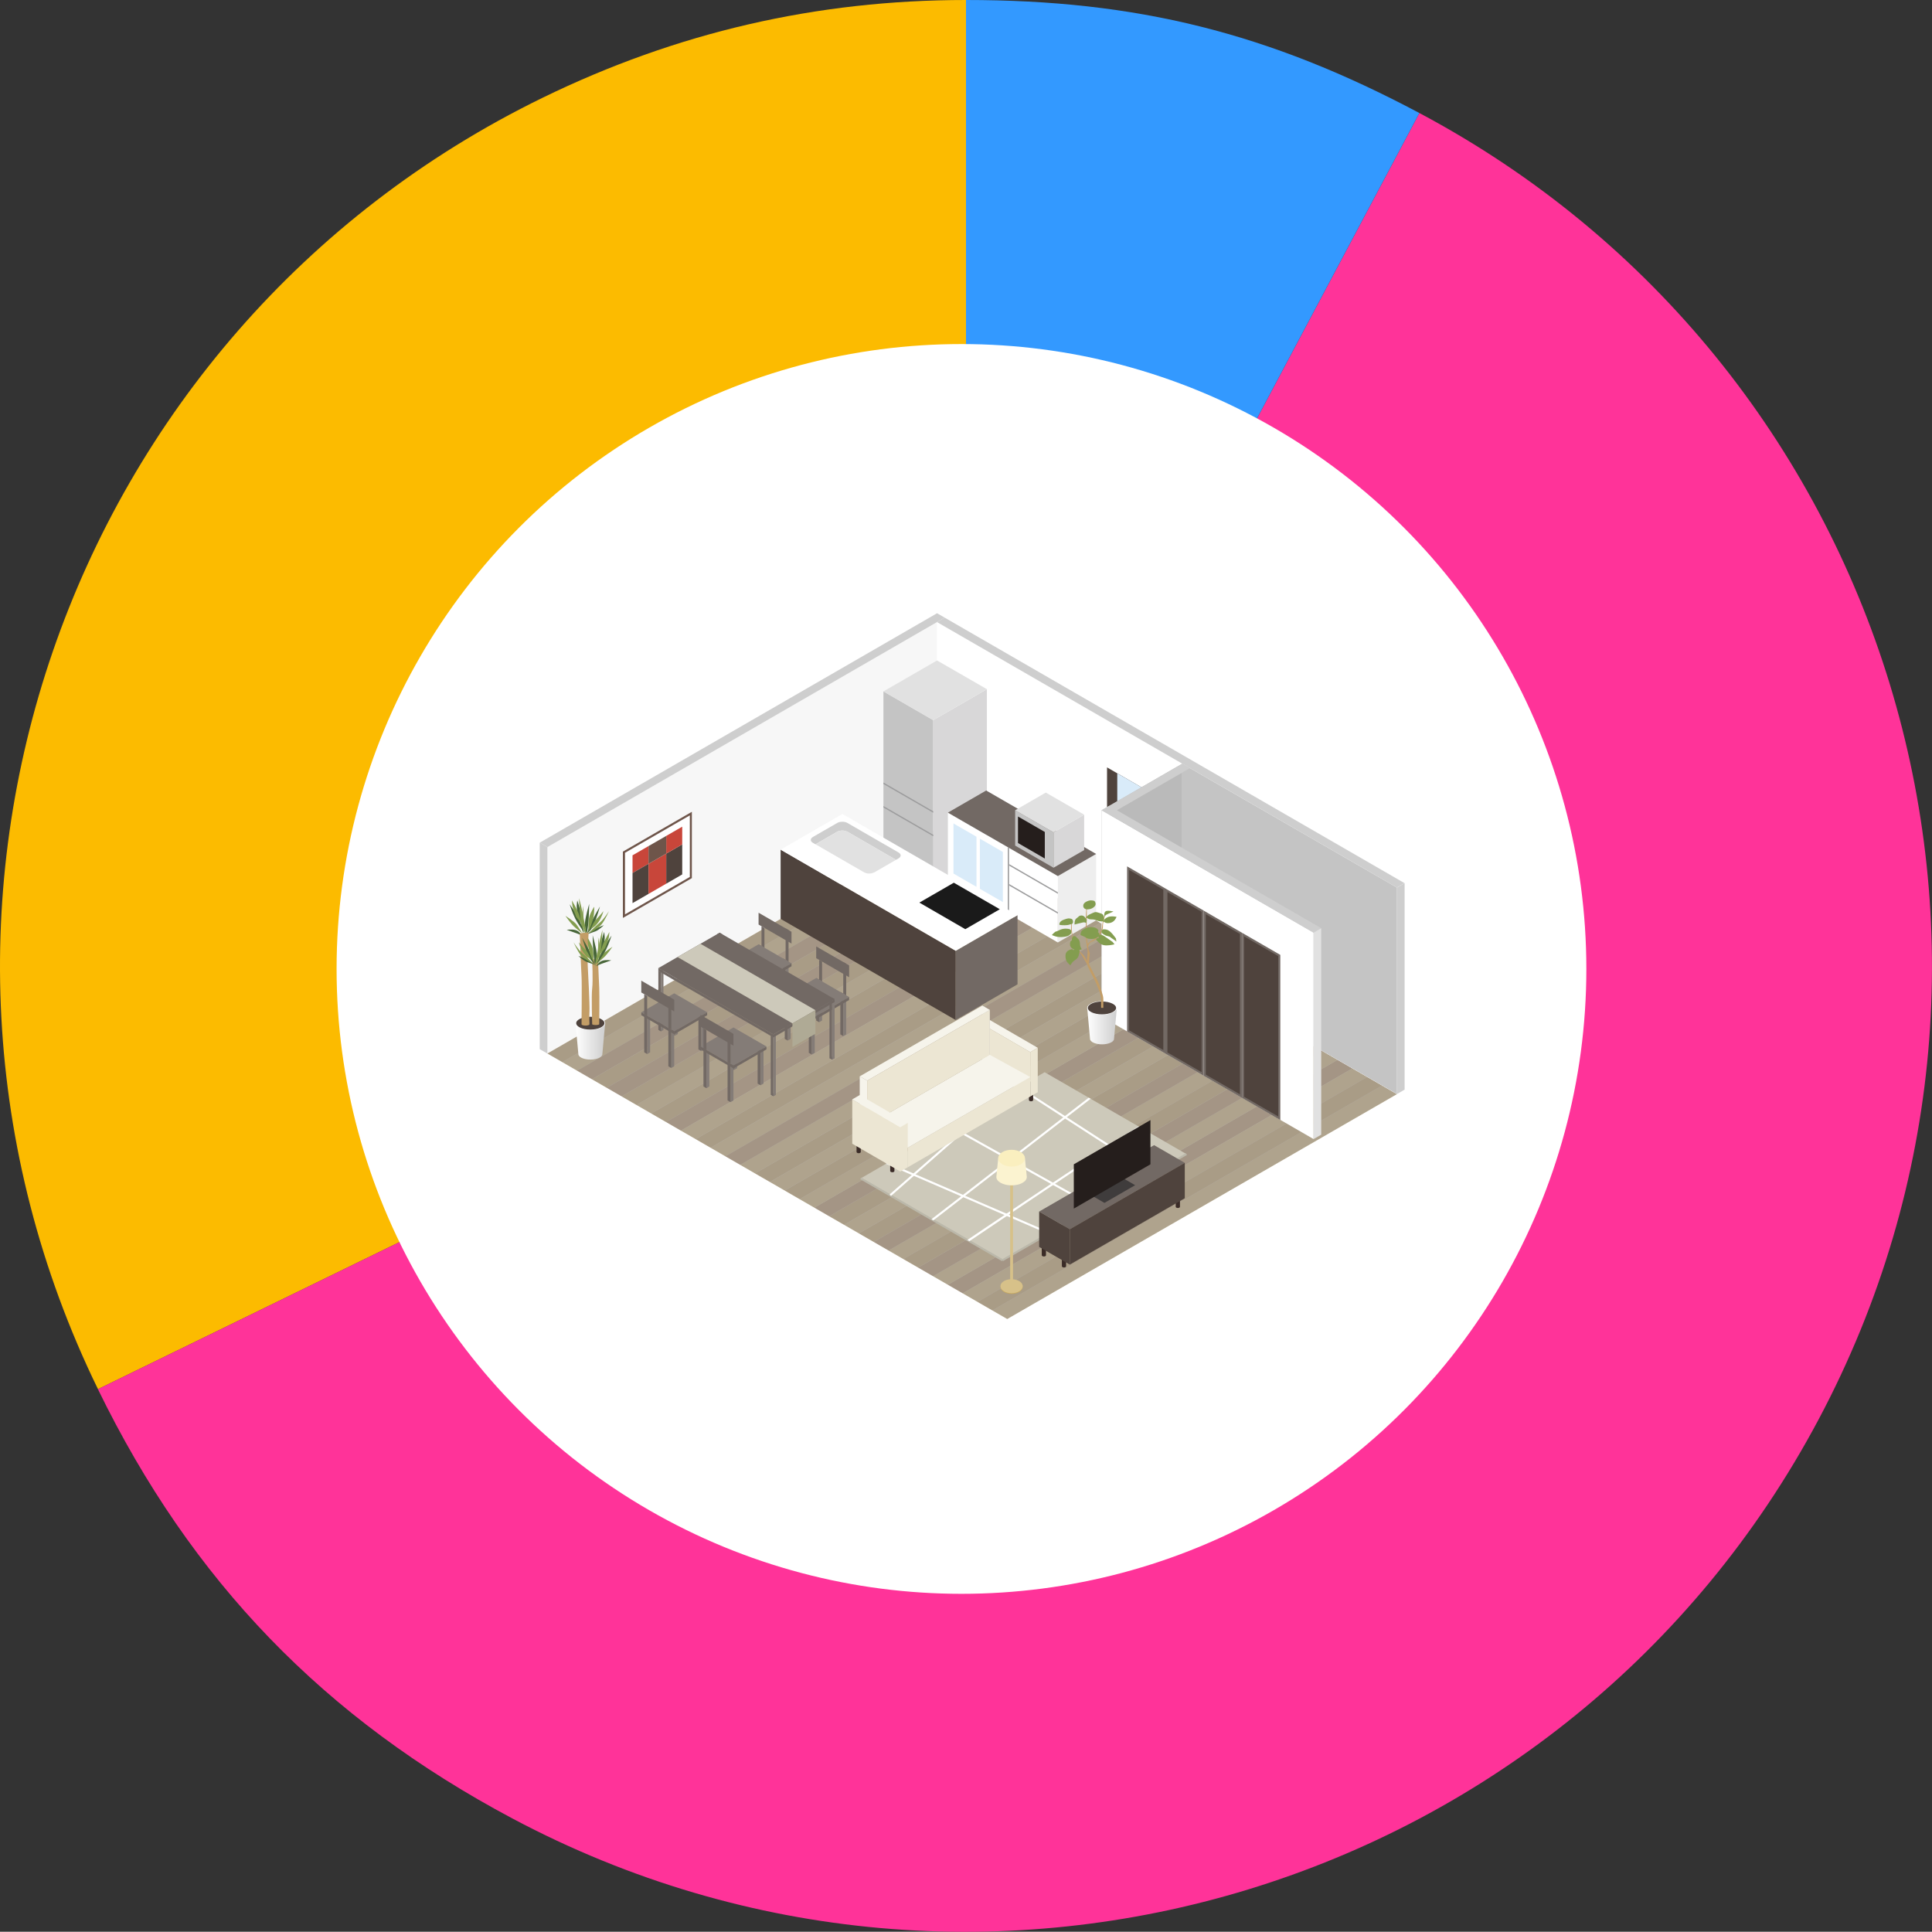 <?xml version="1.0" encoding="UTF-8"?><svg id="_レイヤー_2" xmlns="http://www.w3.org/2000/svg" xmlns:xlink="http://www.w3.org/1999/xlink" viewBox="0 0 328.5 328.46"><rect x="0" y="0" width="328.5" height="328.46" fill="#333333" stroke="none"/><defs><style>.cls-1{clip-path:url(#clippath);}.cls-2,.cls-3,.cls-4,.cls-5,.cls-6,.cls-7,.cls-8,.cls-9,.cls-10,.cls-11,.cls-12,.cls-13,.cls-14,.cls-15,.cls-16,.cls-17,.cls-18,.cls-19,.cls-20,.cls-21,.cls-22,.cls-23,.cls-24,.cls-25,.cls-26,.cls-27,.cls-28,.cls-29,.cls-30,.cls-31,.cls-32,.cls-33,.cls-34,.cls-35,.cls-36,.cls-37,.cls-38,.cls-39,.cls-40,.cls-41{stroke-width:0px;}.cls-2,.cls-42{fill:none;}.cls-3{fill:url(#linear-gradient);}.cls-42{stroke:#bbb8aa;stroke-miterlimit:10;stroke-width:.35px;}.cls-4{opacity:.5;}.cls-4,.cls-12{fill:#726964;}.cls-5{fill:#f39;fill-rule:evenodd;}.cls-6{fill:url(#linear-gradient-2);}.cls-7{fill:#f7f7f7;}.cls-8{fill:#f6f4eb;}.cls-9{fill:#4f433d;}.cls-10{fill:#39f;}.cls-11{fill:#486639;}.cls-13{fill:#6e554a;}.cls-14{fill:#3a2b27;}.cls-15{fill:#839d4f;}.cls-16{fill:#1a1a1a;}.cls-17{fill:#3f3c3c;}.cls-18{fill:#251e1c;}.cls-19{fill:#c4c4c4;}.cls-20{fill:#c8463a;}.cls-21{fill:#c7a95f;}.cls-22{fill:#e1e1e1;}.cls-23{fill:#e0d0a9;}.cls-24{fill:#d6c3a6;}.cls-25{fill:#d9ebf9;}.cls-26{fill:#d7c189;}.cls-27{fill:#c39d66;}.cls-28{fill:#d8d7d8;}.cls-29{fill:#afaa95;}.cls-30{fill:#cecece;}.cls-31{fill:#cdc9ba;}.cls-32{fill:#bababa;}.cls-33{fill:#9c9c9d;}.cls-34{fill:#847c77;}.cls-35{fill:#ecdfb7;}.cls-36{fill:#ece6d3;}.cls-37{fill:#fff;}.cls-38{fill:#faefbf;}.cls-39{fill:#fcbb00;}.cls-40{fill:#fbf3d0;}.cls-41{fill:#eee;}</style><clipPath id="clippath"><polygon class="cls-2" points="201.73 196.23 177.62 182.31 146.35 200.36 170.45 214.28 201.73 196.23"/></clipPath><linearGradient id="linear-gradient" x1="184.86" y1="174.47" x2="189.9" y2="174.47" gradientUnits="userSpaceOnUse"><stop offset="0" stop-color="#fff"/><stop offset="1" stop-color="#cecece"/></linearGradient><linearGradient id="linear-gradient-2" x1="97.86" y1="177.07" x2="102.9" y2="177.07" xlink:href="#linear-gradient"/></defs><g id="_文字"><path class="cls-39" d="m164.25,164.21L16.66,236.2C-23.1,154.69,10.75,56.38,92.26,16.62,115.09,5.49,138.86,0,164.25,0v164.21Z"/><path class="cls-5" d="m164.25,164.21L241.34,19.22c80.08,42.58,110.48,142.01,67.9,222.09-42.58,80.08-142.01,110.48-222.09,67.9-32.03-17.03-54.6-40.4-70.5-73.01l147.59-71.99Z"/><path class="cls-10" d="m164.25,164.21V0c29.02,0,51.47,5.6,77.09,19.22l-77.09,144.99Z"/><circle class="cls-37" cx="163.48" cy="164.75" r="106.25"/><polygon class="cls-7" points="159.33 105.78 93.08 144.03 93.08 179.13 159.33 140.88 159.33 105.78"/><polygon class="cls-23" points="194.65 161.27 128.38 199.52 130.91 200.97 197.18 162.73 194.65 161.27"/><polygon class="cls-23" points="184.57 155.45 118.3 193.69 120.82 195.15 187.09 156.91 184.57 155.45"/><polygon class="cls-23" points="177 151.08 110.73 189.33 113.25 190.78 179.52 152.54 177 151.08"/><polygon class="cls-24" points="179.52 152.54 113.25 190.78 115.77 192.24 182.04 153.99 179.52 152.54"/><polygon class="cls-35" points="187.09 156.91 120.82 195.15 123.34 196.61 189.61 158.36 187.09 156.91"/><polygon class="cls-35" points="192.13 159.82 125.86 198.06 128.38 199.52 194.65 161.27 192.13 159.82"/><polygon class="cls-24" points="189.61 158.36 123.34 196.61 125.86 198.06 192.13 159.82 189.61 158.36"/><polygon class="cls-35" points="182.04 153.99 115.77 192.24 118.3 193.69 184.57 155.45 182.04 153.99"/><polygon class="cls-35" points="161.87 142.35 95.6 180.59 98.12 182.05 164.39 143.8 161.87 142.35"/><polygon class="cls-23" points="159.35 140.89 93.08 179.13 95.6 180.59 161.87 142.35 159.35 140.89"/><polygon class="cls-24" points="164.39 143.8 98.12 182.05 100.64 183.5 166.91 145.26 164.39 143.8"/><polygon class="cls-35" points="174.48 149.62 108.21 187.87 110.73 189.33 177 151.08 174.48 149.62"/><polygon class="cls-23" points="166.91 145.26 100.64 183.5 103.17 184.96 169.43 146.71 166.91 145.26"/><polygon class="cls-23" points="171.96 148.17 105.69 186.41 108.21 187.87 174.48 149.62 171.96 148.17"/><polygon class="cls-24" points="169.43 146.71 103.17 184.96 105.69 186.41 171.96 148.17 169.43 146.71"/><polygon class="cls-35" points="217.35 174.38 151.08 212.62 153.6 214.08 219.87 175.83 217.35 174.38"/><polygon class="cls-24" points="227.44 180.2 161.17 218.45 163.69 219.9 229.96 181.66 227.44 180.2"/><polygon class="cls-35" points="224.92 178.75 158.65 216.99 161.17 218.45 227.44 180.2 224.92 178.75"/><polygon class="cls-24" points="222.39 177.29 156.12 215.53 158.65 216.99 224.92 178.75 222.39 177.29"/><polygon class="cls-35" points="168.73 222.81 171.26 224.27 237.53 186.03 235 184.57 168.73 222.81"/><polygon class="cls-35" points="229.96 181.66 163.69 219.9 166.21 221.36 232.48 183.11 229.96 181.66"/><polygon class="cls-23" points="219.87 175.83 153.6 214.08 156.12 215.53 222.39 177.29 219.87 175.83"/><polygon class="cls-23" points="232.48 183.11 166.21 221.36 168.73 222.81 235 184.57 232.48 183.11"/><polygon class="cls-23" points="207.26 168.55 140.99 206.8 143.52 208.25 209.78 170.01 207.26 168.55"/><polygon class="cls-24" points="204.74 167.1 138.47 205.34 140.99 206.8 207.26 168.55 204.74 167.1"/><polygon class="cls-35" points="202.22 165.64 135.95 203.89 138.47 205.34 204.74 167.1 202.22 165.64"/><polygon class="cls-23" points="199.7 164.19 133.43 202.43 135.95 203.89 202.22 165.64 199.7 164.19"/><polygon class="cls-35" points="197.18 162.73 130.91 200.97 133.43 202.43 199.7 164.19 197.18 162.73"/><polygon class="cls-23" points="212.31 171.47 146.04 209.71 148.56 211.17 214.83 172.92 212.31 171.47"/><polygon class="cls-35" points="209.78 170.01 143.52 208.25 146.04 209.71 212.31 171.47 209.78 170.01"/><polygon class="cls-24" points="214.83 172.92 148.56 211.17 151.08 212.62 217.35 174.38 214.83 172.92"/><polygon class="cls-4" points="237.53 186.03 171.26 224.27 171.26 224.27 93.08 179.13 159.35 140.89 159.35 140.89 237.53 186.03"/><polygon class="cls-37" points="159.33 140.88 159.33 105.78 237.53 150.92 237.53 186.03 159.33 140.88"/><polygon class="cls-19" points="237.53 150.92 237.53 186.02 201.02 164.96 201.02 129.85 237.53 150.92"/><polygon class="cls-9" points="198.65 136.5 188.23 130.48 188.23 157.56 198.65 163.58 198.65 136.5"/><polygon class="cls-25" points="196.92 162.57 189.97 158.56 189.97 131.49 196.92 135.49 196.92 162.57"/><polygon class="cls-33" points="191.2 148.01 191.2 148.82 188.73 147.39 188.73 146.58 191.2 148.01"/><polygon class="cls-32" points="201.02 129.85 201.02 164.96 187.31 172.87 187.31 137.77 201.02 129.85"/><polygon class="cls-30" points="201.03 129.85 202.34 130.6 188.61 138.52 187.31 137.77 201.03 129.85"/><polygon class="cls-37" points="223.35 158.58 223.35 193.68 187.31 172.87 187.31 137.77 223.35 158.58"/><polygon class="cls-30" points="224.65 157.82 223.35 158.58 187.31 137.77 188.61 137.02 224.65 157.82"/><polygon class="cls-22" points="224.65 192.93 223.35 193.68 223.35 158.58 224.65 157.82 224.65 192.93"/><polygon class="cls-30" points="238.81 150.16 237.51 150.91 159.33 105.78 160.63 105.02 238.81 150.16"/><polygon class="cls-30" points="237.53 186.02 238.83 185.27 238.83 150.16 237.53 150.91 237.53 186.02"/><polygon class="cls-30" points="93.08 179.14 91.77 178.39 91.77 143.28 93.08 144.03 93.08 179.14"/><polygon class="cls-30" points="160.63 105.02 159.33 104.27 91.77 143.28 93.08 144.03 160.63 105.02"/><polygon class="cls-9" points="191.81 175.29 191.81 147.62 197.97 151.17 197.97 178.85 191.81 175.29"/><path class="cls-12" d="m191.99,147.92l5.81,3.35v27.27l-5.81-3.35v-27.27m-.35-.61v28.08l6.52,3.76v-28.08l-6.52-3.76h0Z"/><polygon class="cls-9" points="198.33 179.05 198.33 151.38 204.49 154.94 204.49 182.61 198.33 179.05"/><path class="cls-12" d="m198.5,151.68l5.81,3.35v27.27l-5.81-3.35v-27.27m-.35-.61v28.08l6.52,3.76v-28.08l-6.52-3.76h0Z"/><polygon class="cls-9" points="204.84 182.82 204.84 155.14 211 158.7 211 186.37 204.84 182.82"/><path class="cls-12" d="m205.02,155.45l5.81,3.35v27.27l-5.81-3.35v-27.27m-.35-.61v28.08l6.51,3.76v-28.08l-6.51-3.76h0Z"/><polygon class="cls-9" points="211.36 186.58 211.36 158.9 217.52 162.46 217.52 190.13 211.36 186.58"/><path class="cls-12" d="m211.53,159.21l5.81,3.35v27.27l-5.81-3.35v-27.27m-.35-.61v28.08l6.51,3.76v-28.08l-6.51-3.76h0Z"/><polygon class="cls-34" points="134.43 170.75 133.93 170.46 133.93 176.93 134.43 176.64 134.43 170.75"/><polygon class="cls-12" points="138.03 179.3 137.52 179.01 137.52 172.54 138.03 172.83 138.03 179.3"/><polygon class="cls-34" points="138.53 173.12 138.03 172.83 138.03 179.3 138.53 179.01 138.53 173.12"/><polygon class="cls-12" points="143.38 176.17 142.88 175.88 142.88 168.66 143.38 168.95 143.38 176.17"/><polygon class="cls-34" points="143.88 169.24 143.38 168.95 143.38 176.17 143.88 175.88 143.88 169.24"/><polygon class="cls-12" points="139.28 173.81 138.78 173.52 138.78 166.29 139.28 166.58 139.28 173.81"/><polygon class="cls-34" points="139.78 166.87 139.28 166.58 139.28 173.81 139.78 173.52 139.78 166.87"/><polygon class="cls-12" points="133.18 170.03 138.78 173.26 138.78 172.76 133.18 169.52 133.18 170.03"/><polygon class="cls-12" points="139.78 166.87 139.28 166.58 139.28 163.21 139.78 163.5 139.78 166.87"/><polygon class="cls-12" points="143.88 169.24 143.38 168.95 143.38 163.57 143.88 163.86 143.88 169.24"/><polygon class="cls-12" points="144.38 164.15 138.78 160.92 138.78 162.92 144.38 166.16 144.38 164.15"/><polygon class="cls-34" points="138.78 166.29 133.18 169.52 138.78 172.76 144.38 169.53 138.78 166.29"/><polygon class="cls-12" points="144.38 170.03 138.78 173.26 138.78 172.76 144.38 169.53 144.38 170.03"/><polygon class="cls-12" points="133.93 176.93 133.43 176.64 133.43 170.17 133.93 170.46 133.93 176.93"/><polygon class="cls-37" points="117.64 138.03 117.64 149.31 105.91 156.09 105.91 144.8 117.64 138.03"/><path class="cls-13" d="m117.29,138.64v10.47l-11.02,6.36v-10.47l11.02-6.36m.35-.61l-11.73,6.77v11.28l11.73-6.77v-11.28h0Z"/><polygon class="cls-9" points="116 143.57 113.28 145.14 113.28 150.25 116 148.68 116 143.57"/><polygon class="cls-20" points="116 143.57 116 140.56 113.28 142.13 113.28 145.14 116 143.57"/><polygon class="cls-20" points="110.27 143.86 107.55 145.43 107.55 148.44 110.27 146.87 110.27 143.86"/><polygon class="cls-9" points="107.55 148.44 107.55 153.56 110.27 151.99 110.27 146.87 107.55 148.44"/><polygon class="cls-20" points="110.27 146.87 110.27 151.99 113.28 150.25 113.28 145.14 110.27 146.87"/><polygon class="cls-13" points="113.28 145.14 113.28 142.13 110.27 143.86 110.27 146.87 113.28 145.14"/><polygon class="cls-34" points="124.63 165.02 124.13 164.73 124.13 171.2 124.63 170.91 124.63 165.02"/><polygon class="cls-12" points="128.23 173.57 127.72 173.28 127.72 166.81 128.23 167.1 128.23 173.57"/><polygon class="cls-34" points="128.73 167.39 128.23 167.1 128.23 173.57 128.73 173.28 128.73 167.39"/><polygon class="cls-12" points="133.58 170.44 133.08 170.15 133.08 162.93 133.58 163.22 133.58 170.44"/><polygon class="cls-34" points="134.08 163.51 133.58 163.22 133.58 170.44 134.08 170.15 134.08 163.51"/><polygon class="cls-12" points="129.48 168.08 128.98 167.79 128.98 160.57 129.48 160.86 129.48 168.08"/><polygon class="cls-34" points="129.98 161.14 129.48 160.86 129.48 168.08 129.98 167.79 129.98 161.14"/><polygon class="cls-12" points="123.38 164.3 128.98 167.53 128.98 167.03 123.38 163.79 123.38 164.3"/><polygon class="cls-12" points="129.98 161.14 129.48 160.86 129.48 157.49 129.98 157.77 129.98 161.14"/><polygon class="cls-12" points="134.08 163.51 133.58 163.22 133.58 157.85 134.08 158.14 134.08 163.51"/><polygon class="cls-12" points="134.58 158.43 128.98 155.19 128.98 157.2 134.58 160.43 134.58 158.43"/><polygon class="cls-34" points="128.98 160.56 123.38 163.79 128.98 167.03 134.58 163.8 128.98 160.56"/><polygon class="cls-12" points="134.58 164.3 128.98 167.53 128.98 167.03 134.58 163.8 134.58 164.3"/><polygon class="cls-12" points="124.13 171.2 123.63 170.91 123.63 164.44 124.13 164.73 124.13 171.2"/><polygon class="cls-12" points="141.47 179.66 141.04 179.91 141.47 180.16 141.91 179.91 141.47 179.66"/><polygon class="cls-12" points="141.47 169.63 141.04 169.88 141.47 170.13 141.91 169.88 141.47 169.63"/><polygon class="cls-12" points="141.47 170.13 141.04 169.88 141.04 179.91 141.47 180.16 141.47 170.13"/><polygon class="cls-34" points="141.91 169.88 141.47 170.13 141.47 180.16 141.91 179.91 141.91 169.88"/><polygon class="cls-12" points="131.48 185.88 131.05 186.13 131.48 186.38 131.92 186.13 131.48 185.88"/><polygon class="cls-12" points="131.48 175.85 131.05 176.1 131.48 176.35 131.92 176.1 131.48 175.85"/><polygon class="cls-12" points="131.48 176.35 131.05 176.1 131.05 186.13 131.48 186.38 131.48 176.35"/><polygon class="cls-34" points="131.92 176.1 131.48 176.35 131.48 186.38 131.92 186.13 131.92 176.1"/><polygon class="cls-12" points="122.36 168.62 121.93 168.87 122.36 169.12 122.8 168.87 122.36 168.62"/><polygon class="cls-12" points="122.36 158.59 121.93 158.84 122.36 159.09 122.8 158.84 122.36 158.59"/><polygon class="cls-12" points="122.36 159.09 121.93 158.84 121.93 168.87 122.36 169.12 122.36 159.09"/><polygon class="cls-34" points="122.8 158.84 122.36 159.09 122.36 169.12 122.8 168.87 122.8 158.84"/><polygon class="cls-12" points="112.37 174.84 111.94 175.09 112.37 175.35 112.81 175.09 112.37 174.84"/><polygon class="cls-12" points="112.37 164.81 111.94 165.06 112.37 165.32 112.81 165.06 112.37 164.81"/><polygon class="cls-12" points="112.37 165.32 111.94 165.06 111.94 175.09 112.37 175.35 112.37 165.32"/><polygon class="cls-34" points="112.81 165.06 112.37 165.32 112.37 175.35 112.81 175.09 112.81 165.06"/><polygon class="cls-12" points="122.36 158.59 141.91 169.88 131.48 175.89 111.94 164.61 122.36 158.59"/><polygon class="cls-12" points="141.91 169.88 131.48 175.89 131.48 176.4 141.91 170.38 141.91 169.88"/><polygon class="cls-12" points="131.48 175.88 111.94 164.6 111.94 165.1 131.48 176.38 131.48 175.88"/><polygon class="cls-31" points="138.65 171.76 119.1 160.47 115.2 162.73 134.74 174.01 138.65 171.76"/><polygon class="cls-29" points="138.65 175.77 134.74 178.02 134.74 174.01 138.65 171.76 138.65 175.77"/><polygon class="cls-12" points="119.25 178.72 118.75 178.43 118.75 171.91 119.25 172.2 119.25 178.72"/><polygon class="cls-12" points="114.75 176.1 114.25 175.81 114.25 169.29 114.75 169.58 114.75 176.1"/><polygon class="cls-34" points="115.25 169.79 114.75 170.08 114.75 176.1 115.25 175.81 115.25 169.79"/><polygon class="cls-34" points="114.64 168.89 109.04 172.12 114.64 175.35 120.24 172.12 114.64 168.89"/><polygon class="cls-34" points="110.54 172.91 110.04 173.2 110.04 179.22 110.54 178.93 110.54 172.91"/><polygon class="cls-34" points="119.75 172.41 119.25 172.7 119.25 178.72 119.75 178.43 119.75 172.41"/><polygon class="cls-34" points="114.64 175.27 114.14 175.56 114.14 181.59 114.64 181.3 114.64 175.27"/><polygon class="cls-12" points="120.24 172.62 114.64 175.86 114.64 175.35 120.24 172.12 120.24 172.62"/><polygon class="cls-12" points="109.04 172.62 114.64 175.86 114.64 175.35 109.04 172.12 109.04 172.62"/><polygon class="cls-12" points="110.04 172.7 109.54 172.41 109.54 169.04 110.04 169.33 110.04 172.7"/><polygon class="cls-12" points="110.04 179.22 109.54 178.93 109.54 172.41 110.04 172.7 110.04 179.22"/><polygon class="cls-12" points="114.14 181.59 113.64 181.3 113.64 174.78 114.14 175.07 114.14 181.59"/><polygon class="cls-12" points="114.14 175.07 113.64 174.78 113.64 169.4 114.14 169.69 114.14 175.07"/><polygon class="cls-12" points="114.64 169.98 109.04 166.74 109.04 168.75 114.64 171.98 114.64 169.98"/><polygon class="cls-12" points="129.32 184.53 128.82 184.24 128.82 177.72 129.32 178.01 129.32 184.53"/><polygon class="cls-12" points="124.82 181.92 124.32 181.63 124.32 175.11 124.82 175.4 124.82 181.92"/><polygon class="cls-34" points="125.33 175.6 124.82 175.89 124.82 181.92 125.33 181.63 125.33 175.6"/><polygon class="cls-34" points="124.71 174.7 119.11 177.93 124.71 181.17 130.32 177.93 124.71 174.7"/><polygon class="cls-34" points="120.61 178.72 120.11 179.01 120.11 185.03 120.61 184.74 120.61 178.72"/><polygon class="cls-34" points="129.82 178.22 129.32 178.51 129.32 184.53 129.82 184.24 129.82 178.22"/><polygon class="cls-34" points="124.71 181.09 124.21 181.38 124.21 187.4 124.71 187.11 124.71 181.09"/><polygon class="cls-12" points="130.32 178.43 124.71 181.67 124.71 181.17 130.32 177.93 130.32 178.43"/><polygon class="cls-12" points="119.11 178.43 124.71 181.67 124.71 181.17 119.11 177.93 119.11 178.43"/><polygon class="cls-12" points="120.11 178.51 119.61 178.22 119.61 174.85 120.11 175.14 120.11 178.51"/><polygon class="cls-12" points="120.11 185.03 119.61 184.74 119.61 178.22 120.11 178.51 120.11 185.03"/><polygon class="cls-12" points="124.21 187.4 123.71 187.11 123.71 180.59 124.21 180.88 124.21 187.4"/><polygon class="cls-12" points="124.21 180.88 123.71 180.59 123.71 175.21 124.21 175.5 124.21 180.88"/><polygon class="cls-12" points="124.71 175.79 119.11 172.56 119.11 174.56 124.71 177.8 124.71 175.79"/><polygon class="cls-22" points="159.33 140.88 150.21 146.15 158.68 151.04 167.8 145.77 159.33 140.88"/><polygon class="cls-19" points="150.21 117.56 150.21 146.15 158.68 151.04 158.68 122.45 150.21 117.56"/><polygon class="cls-28" points="167.8 117.18 167.8 145.77 158.68 151.04 158.68 122.45 167.8 117.18"/><polygon class="cls-22" points="159.33 112.3 150.21 117.56 158.68 122.45 167.8 117.18 159.33 112.3"/><polygon class="cls-33" points="158.68 138.19 150.21 133.3 150.21 133.05 158.68 137.94 158.68 138.19"/><polygon class="cls-33" points="158.68 142.19 150.21 137.3 150.21 137.05 158.68 141.94 158.68 142.19"/><polygon class="cls-37" points="179.87 148.96 179.87 160.25 161.17 149.45 161.17 138.17 179.87 148.96"/><polygon class="cls-41" points="186.38 145.2 186.38 156.49 179.87 160.25 179.87 148.96 186.38 145.2"/><polygon class="cls-12" points="161.17 138.17 167.68 134.41 186.38 145.2 179.87 148.96 161.17 138.17"/><polygon class="cls-25" points="166.03 142.27 162.12 140.01 162.12 148.53 166.03 150.79 166.03 142.27"/><polygon class="cls-25" points="170.52 144.86 166.61 142.6 166.61 151.13 170.52 153.38 170.52 144.86"/><polygon class="cls-33" points="171.35 144.05 171.35 155.33 171.57 155.46 171.57 144.17 171.35 144.05"/><polygon class="cls-33" points="179.87 151.97 171.57 147.17 171.57 146.92 179.87 151.72 179.87 151.97"/><polygon class="cls-33" points="179.87 155.36 171.57 150.56 171.57 150.31 179.87 155.11 179.87 155.36"/><polygon class="cls-19" points="172.61 137.77 172.61 143.78 179.13 147.54 179.13 141.53 172.61 137.77"/><polygon class="cls-18" points="177.65 145.98 173.09 143.34 173.09 138.83 177.65 141.46 177.65 145.98"/><polygon class="cls-28" points="179.13 141.53 179.13 147.54 184.34 144.54 184.34 138.52 179.13 141.53"/><polygon class="cls-22" points="177.82 134.76 184.34 138.52 179.13 141.53 172.61 137.77 177.82 134.76"/><polygon class="cls-9" points="162.5 173.44 132.73 156.24 132.73 144.47 162.5 161.67 162.5 173.44"/><polygon class="cls-12" points="173.01 155.6 173.01 167.37 162.5 173.44 162.5 161.67 173.01 155.6"/><polygon class="cls-37" points="143.24 138.4 132.73 144.47 162.5 161.67 173.01 155.6 143.24 138.4"/><polygon class="cls-16" points="162.18 150.09 156.32 153.47 164.13 157.99 170 154.6 162.18 150.09"/><path class="cls-30" d="m144.1,141.43l8.25,4.77.43-.25c.48-.28.48-.73,0-1l-8.69-5.02c-.48-.28-1.26-.28-1.74,0l-4.13,2.38c-.48.28-.48.73,0,1l.43.25,3.69-2.13c.48-.28,1.26-.28,1.74,0Z"/><path class="cls-22" d="m148.66,148.33l3.69-2.13-8.25-4.77c-.48-.28-1.26-.28-1.74,0l-3.69,2.13,8.25,4.76c.48.28,1.26.28,1.74,0Z"/><polygon class="cls-31" points="201.73 196.23 177.62 182.31 146.35 200.36 170.45 214.28 201.73 196.23"/><line class="cls-42" x1="146.35" y1="200.36" x2="170.45" y2="214.28"/><line class="cls-42" x1="170.45" y1="214.28" x2="201.73" y2="196.23"/><g class="cls-1"><rect class="cls-37" x="147.82" y="193.6" width="28.62" height=".35" transform="translate(-87.55 155.12) rotate(-41.28)"/><rect class="cls-37" x="152.29" y="197.11" width="38.67" height=".35" transform="translate(-84.82 146.15) rotate(-37.7)"/><rect class="cls-37" x="173.43" y="179.68" width=".35" height="37.14" transform="translate(-84.17 252.98) rotate(-60.78)"/><rect class="cls-37" x="185.51" y="173.82" width=".35" height="38.21" transform="translate(-77.16 244.06) rotate(-57.1)"/><path class="cls-37" d="m163.02,212.24l-.2-.29c.09-.06,8.69-5.87,17.25-11.56,17.41-11.59,17.67-11.45,17.85-11.35l.1.17h-.18,0,0s0,.16,0,.16c-1.08.2-25.5,16.58-34.81,22.88Zm34.65-23.04h.16-.16Z"/><rect class="cls-37" x="165.24" y="184.08" width=".35" height="40" transform="translate(-87.53 275.01) rotate(-66.64)"/></g><path class="cls-14" d="m177.49,213.64c.2,0,.36-.09.36-.21v-2.94c0-.11-.16-.21-.36-.21s-.36.09-.36.21v2.94c0,.11.16.21.36.21Z"/><path class="cls-14" d="m180.91,215.51c.2,0,.36-.09.36-.21v-2.94c0-.11-.16-.21-.36-.21s-.36.09-.36.21v2.94c0,.11.16.21.36.21Z"/><path class="cls-14" d="m200.27,205.4c.2,0,.36-.09.36-.21v-2.94c0-.11-.16-.21-.36-.21s-.36.09-.36.21v2.94c0,.11.16.21.36.21Z"/><polygon class="cls-12" points="176.69 206 181.9 209.01 201.45 197.72 196.23 194.71 176.69 206"/><polygon class="cls-9" points="181.9 215.02 181.9 209.01 201.45 197.72 201.45 203.74 181.9 215.02"/><polygon class="cls-9" points="176.69 212.01 176.69 206 181.9 209.01 181.9 215.02 176.69 212.01"/><polygon class="cls-17" points="193.01 201.52 187.79 204.53 185.19 203.02 190.4 200.01 193.01 201.52"/><polygon class="cls-18" points="182.58 197.97 182.58 205.5 195.61 197.97 195.61 190.45 182.58 197.97"/><path class="cls-21" d="m173.89,218.81c0,.66-.85,1.19-1.89,1.19s-1.89-.53-1.89-1.19.85-1.19,1.89-1.19,1.89.53,1.89,1.19Z"/><path class="cls-26" d="m173.89,218.69c0,.66-.85,1.19-1.89,1.19s-1.89-.53-1.89-1.19.85-1.19,1.89-1.19,1.89.53,1.89,1.19Z"/><path class="cls-26" d="m172.24,200.49h-.48v17.81h0c0,.08.11.15.24.15s.24-.07.24-.15h0s0,0,0,0v-17.81Z"/><path class="cls-40" d="m174.27,196.93h-4.54l-.32,3.19c0,.79,1.16,1.43,2.59,1.43s2.59-.64,2.59-1.43l-.32-3.19Z"/><path class="cls-38" d="m174.27,196.93c0,.79-1.02,1.43-2.27,1.43s-2.27-.64-2.27-1.43,1.02-1.43,2.27-1.43,2.27.64,2.27,1.43Z"/><path class="cls-14" d="m146,196.08c.2,0,.36-.09.36-.21v-2.94c0-.11-.16-.21-.36-.21s-.36.09-.36.21v2.94c0,.11.16.21.36.21Z"/><path class="cls-14" d="m151.72,199.32c.2,0,.36-.09.36-.21v-2.94c0-.11-.16-.21-.36-.21s-.36.09-.36.21v2.94c0,.11.16.21.36.21Z"/><path class="cls-14" d="m175.31,187.25c.2,0,.36-.09.36-.21v-2.94c0-.11-.16-.21-.36-.21s-.36.09-.36.21v2.94c0,.11.16.21.36.21Z"/><polygon class="cls-8" points="167.02 174.17 168.29 173.43 176.45 178.16 175.18 178.9 167.02 174.17"/><polygon class="cls-36" points="175.18 186.44 175.18 178.9 167.02 174.17 167.02 181.71 175.18 186.44"/><polygon class="cls-36" points="175.18 183.13 175.18 186.44 154.35 198.47 154.35 195.15 175.18 183.13"/><polygon class="cls-36" points="176.45 178.16 175.18 178.9 175.18 186.44 176.45 185.71 176.45 178.16"/><polygon class="cls-8" points="147.45 183.74 146.18 183.01 146.18 190.65 147.45 191.38 147.45 183.74"/><polygon class="cls-32" points="168.29 171.72 167.02 170.98 167.02 178.62 168.29 179.35 168.29 171.72"/><polygon class="cls-8" points="167.02 170.98 168.29 171.72 147.45 183.74 146.18 183.01 167.02 170.98"/><polygon class="cls-8" points="154.35 195.15 147.45 191.38 168.29 179.35 175.18 183.13 154.35 195.15"/><polygon class="cls-36" points="168.29 179.35 168.29 171.72 147.45 183.74 147.45 191.38 168.29 179.35"/><polygon class="cls-36" points="153.08 199.2 153.08 191.66 144.91 186.93 144.91 194.47 153.08 199.2"/><polygon class="cls-8" points="144.91 186.93 146.18 186.19 154.35 190.93 153.08 191.66 144.91 186.93"/><polygon class="cls-36" points="154.35 190.93 153.08 191.66 153.08 199.2 154.35 198.47 154.35 190.93"/><path class="cls-3" d="m184.86,171.38l.48,5.26c0,.51.92.93,2.04.93s2.04-.42,2.04-.93l.48-5.26h-5.04Z"/><path class="cls-37" d="m189.9,171.38c0,.63-1.13,1.15-2.52,1.15s-2.52-.51-2.52-1.15,1.13-1.15,2.52-1.15,2.52.51,2.52,1.15Z"/><path class="cls-9" d="m189.77,171.38c0,.6-1.07,1.09-2.4,1.09s-2.4-.49-2.4-1.09,1.07-1.09,2.4-1.09,2.4.49,2.4,1.09Z"/><path class="cls-27" d="m185.16,163.75c0-.36.14-1.67.14-1.67l-.23-.68s-.03-.24-.07-.55c.06-.12.12-.26.2-.39.19-.3.33-.28.77-.5.44-.22.68-.64.91-.87.23-.23.47-.73.58-1.06.11-.32.05-.6.09-.95.05-.34.32-1.34.32-1.34l-.09-.11s-.39,1.37-.39,1.91-.37.94-.6,1.4c-.22.46-.8.78-1.39,1.15-.23.15-.37.3-.46.44-.05-.38-.11-.77-.14-.93-.06-.34-.02-3.8-.02-3.8l.02-1.44h-.09l-.08,1.42v3.18c0,.56.09,1.33.17,1.93h0s0,.01,0,.01c.01.09.02.17.04.24v.02s0,0,0,0c.03.17.05.32.07.44.06.39-.07,1.24-.11,1.82-.1-.24-.35-.81-.59-1.05-.31-.31-.38-.37-.83-.82-.45-.45-.96-.86-1.02-1.55-.06-.69,0-1.15-.08-1.54-.07-.4-.06-1.64-.06-1.64h-.11v1.05c0,.28.03.48.09.79.06.31.03.73.03,1.16s.08.88.43,1.23c.35.35.91.84,1.19,1.24.28.39.94,1.59.94,1.59.08.38,1.12,2.31,1.45,3.02.33.71.98,2.23.98,2.89v1.57h.38v-1.48c0-.72-.52-1.9-.7-2.48s-1.77-3.31-1.77-3.67Z"/><path class="cls-15" d="m182.45,161.58s.06-.25-.32-.16c-.38.09-.8.32-.92.75-.12.43,0,1.18.3,1.49.3.3.48.49.48.49,0,0,.26-.55.7-.83.43-.27.66-.54.73-.89.07-.35.29-.74,0-1.03-.29-.29-.97.18-.97.18Z"/><path class="cls-15" d="m182.26,159.97s-.16-.15-.26.16c-.1.31-.12.72.15,1,.27.28.87.51,1.22.42.35-.09.56-.14.56-.14,0,0-.29-.43-.3-.87-.01-.44-.11-.72-.34-.92-.22-.2-.41-.53-.75-.44-.34.09-.29.79-.29.79Z"/><path class="cls-15" d="m186.65,158.48s.26-.18,0-.45c-.26-.26-.54-.4-1.19-.4s-1.32.41-1.51.61c-.2.2-.25.74-.25.74,0,0,.83.31,1.03.5.19.19,1.19.24,1.58.05.38-.19.63-.38.63-.63s-.27-.42-.27-.42Z"/><path class="cls-15" d="m186.84,159.51s-.2-.25.04-.49c.24-.24.66,0,1.01.24.34.24,1.29.9,1.29.9l.32.4s-.68.19-1.37.19-1.07-.26-1.34-.54c-.28-.28-.52-.44-.37-.59.15-.15.43-.13.43-.13Z"/><path class="cls-15" d="m187.45,158.05s.42-.14.97.12c.55.26,1.33,1.41,1.33,1.41l.06.52s-.27-.25-.71-.52c-.44-.27-.24-.31-.78-.42-.54-.11-1.05-.53-1.05-.68s.18-.43.18-.43Z"/><path class="cls-15" d="m187.63,156.68s-.65.02-1.06-.14c-.4-.16-.54-.22-1.05-.22s-.81-.33-.81-.33c0,0,.01-.27.68-.57.67-.3.79-.43,1.31-.26.52.17.76.18.93.5.18.32,0,1.02,0,1.02Z"/><path class="cls-15" d="m187.8,155.79s-.15-.5.14-.8c.29-.29,1.38,0,1.38,0,0,0-.6.27-1.01.44s-.44.35-.44.35"/><path class="cls-15" d="m187.63,156.68s-.06-.3.58-.67c.64-.36,1.63-.12,1.63-.12,0,0-.24.82-1.03,1.02s-1.18-.23-1.18-.23Z"/><path class="cls-15" d="m184.71,154.61c-.3-.05-.62-.32-.5-.78.12-.46.91-.74,1.27-.74s.61.1.61.1c0,0,.45.51,0,.96-.45.45-1.08.51-1.38.46Z"/><path class="cls-15" d="m182.16,158.37c-.03-.27-.17-.47-1-.47s-1.34.47-1.56.47-.75.61-.75.61c0,0,.78.41,1.65.35s1.13-.16,1.42-.41c.29-.24.26-.29.23-.56Z"/><path class="cls-15" d="m181.99,157.15s-.26.17-.96.17-.9-.08-.9-.08c0,0-.12-.54.71-.85.83-.31.91-.25,1.29-.17.38.07.36.67.24.8-.13.13-.37.15-.37.15Z"/><path class="cls-15" d="m184.71,156.96s-.19-.19-.6-.11c-.42.08-1.4.35-1.4.35,0,0-.07-.79.32-1.05.39-.25.39-.49.9-.49s.85.77.85.77l-.07.53Z"/><path class="cls-11" d="m99.01,159.13s-.46-.26-.95-.43c-.48-.17-1.7-.6-1.7-.6,0,0,.9-.15,1.56.06.67.22,1.08.97,1.08.97Z"/><path class="cls-15" d="m99.01,158.7s-.84-.63-1.44-1.19c-.6-.57-1.43-1.79-1.43-1.79,0,0,1.42.91,1.8,1.38.38.47,1.07,1.61,1.07,1.61Z"/><path class="cls-11" d="m98.37,156.61s-.34-2.05-.31-2.61c.03-.57.1-.89.1-.89,0,0,.42,1.22.56,2.05.14.82.21,1.32.21,1.32l-.57.13Z"/><path class="cls-15" d="m98.45,152.73s.09,2.09.27,3.6c.18,1.51.44,2.7.44,2.7,0,0-.03-1.74-.04-2.95-.01-1.21-.67-3.35-.67-3.35Z"/><path class="cls-11" d="m99.46,158.7s-1.12-1.45-1.66-2.53c-.54-1.08-.94-2.42-.94-2.42,0,0,.89,1.22,1.34,2.08.45.85,1.26,2.87,1.26,2.87Z"/><path class="cls-15" d="m98,155.96s-.62-1.45-.67-1.98c-.05-.53-.09-.88-.09-.88,0,0,1.03,1.78,1.21,2.42.19.64.56,1.68.56,1.68l-1.01-1.25Z"/><path class="cls-11" d="m99.72,158.89c.06-.03.76-.58,1.47-.94.71-.36,1.49-.64,1.49-.64,0,0-.82.81-1.42,1.04-.6.23-1.54.54-1.54.54Z"/><path class="cls-11" d="m99.82,158.73s.28-.93.68-1.83c.4-.9,1.52-2.78,1.52-2.78,0,0-.65,2.22-1.06,3.14-.41.92-1.14,1.47-1.14,1.47Z"/><path class="cls-15" d="m100.44,157.96s.49-1.26,1.01-1.73c.51-.48,1.15-1.31,1.15-1.31,0,0-.26,1.05-.85,1.88s-1.31,1.16-1.31,1.16Z"/><path class="cls-11" d="m99.77,158.89s-.37-1.06-.31-1.99c.06-.93.72-3.22.72-3.22,0,0-.04,1.95-.12,2.98-.08,1.03-.29,2.23-.29,2.23Z"/><path class="cls-15" d="m100.06,158.44s-.08-1.6.11-2.43c.2-.83.86-1.84.86-1.84,0,0,.05,1.03-.15,1.91-.21.89-.82,2.36-.82,2.36Z"/><path class="cls-15" d="m100.01,158.74s1.65-.79,2.28-1.58c.63-.78,1.25-2.25,1.25-2.25,0,0-.84,1.39-1.58,1.98-.73.59-1.95,1.85-1.95,1.85Z"/><path class="cls-15" d="m99.76,159.17s-.84-1.62-.88-2.62c-.03-1,.35-2.55.35-2.55,0,0-.16,1.62.08,2.53.23.91.45,2.65.45,2.65Z"/><path class="cls-6" d="m97.86,173.97l.48,5.26c0,.51.91.93,2.04.93s2.04-.42,2.04-.93l.48-5.26h-5.04Z"/><path class="cls-37" d="m102.9,173.97c0,.63-1.13,1.15-2.52,1.15s-2.52-.51-2.52-1.15,1.13-1.15,2.52-1.15,2.52.51,2.52,1.15Z"/><path class="cls-9" d="m102.77,173.97c0,.6-1.07,1.09-2.4,1.09s-2.4-.49-2.4-1.09,1.07-1.09,2.4-1.09,2.4.49,2.4,1.09Z"/><path class="cls-27" d="m100.23,174.15s-.06-1.1,0-2.22c.05-1.12-.22-6.43-.3-7.78-.07-1.35.15-5.61.15-5.61l-1.5.14s.22,6.09.3,7.31c.08,1.21,0,8.17,0,8.17h0c0,.12.3.22.67.22s.67-.1.67-.22h0Z"/><path class="cls-27" d="m101.89,168.07c-.05-1.44-.22-5.05-.22-5.05l-.98.12s.16,3.69,0,4.92c-.16,1.23,0,6.08,0,6.08h0c0,.08.27.15.6.15s.6-.07.6-.15c0,0,0,0,0,0,0-.12.05-4.65,0-6.07Z"/><path class="cls-11" d="m101.37,164.29s.45-.25.92-.42c.47-.17,1.64-.58,1.64-.58,0,0-.87-.15-1.51.06-.65.21-1.05.94-1.05.94Z"/><path class="cls-15" d="m101.37,163.87s.82-.61,1.39-1.16c.58-.55,1.38-1.73,1.38-1.73,0,0-1.37.88-1.74,1.34-.37.46-1.04,1.55-1.04,1.55Z"/><path class="cls-11" d="m102.52,161.85s.33-1.98.3-2.53c-.03-.55-.1-.86-.1-.86,0,0-.41,1.19-.54,1.98-.14.8-.2,1.28-.2,1.28l.55.13Z"/><path class="cls-15" d="m102.44,158.09s-.09,2.02-.26,3.49c-.17,1.46-.42,2.61-.42,2.61,0,0,.03-1.68.04-2.86.01-1.18.65-3.24.65-3.24Z"/><path class="cls-11" d="m101.47,163.87s1.09-1.41,1.6-2.45c.52-1.05.91-2.34.91-2.34,0,0-.86,1.19-1.3,2.01-.44.83-1.22,2.78-1.22,2.78Z"/><path class="cls-15" d="m102.88,161.22s.6-1.41.65-1.91c.05-.51.09-.85.09-.85,0,0-1,1.72-1.18,2.34-.18.62-.54,1.62-.54,1.62l.98-1.21Z"/><path class="cls-11" d="m101.22,164.06c-.06-.03-.74-.56-1.43-.91-.69-.35-1.44-.62-1.44-.62,0,0,.8.79,1.37,1.01.58.22,1.49.52,1.49.52Z"/><path class="cls-11" d="m101.12,163.91s-.27-.9-.66-1.77c-.39-.87-1.47-2.69-1.47-2.69,0,0,.63,2.15,1.03,3.04.4.89,1.11,1.42,1.11,1.42Z"/><path class="cls-15" d="m100.52,163.16s-.48-1.22-.98-1.68c-.5-.46-1.12-1.27-1.12-1.27,0,0,.25,1.02.83,1.82.58.81,1.27,1.13,1.27,1.13Z"/><path class="cls-11" d="m101.17,164.06s.36-1.03.3-1.92c-.06-.9-.7-3.12-.7-3.12,0,0,.04,1.88.12,2.88.08,1,.28,2.16.28,2.16Z"/><path class="cls-15" d="m100.89,163.62s.08-1.54-.11-2.35c-.19-.81-.84-1.78-.84-1.78,0,0-.05,1,.15,1.85.2.86.8,2.28.8,2.28Z"/><path class="cls-15" d="m100.94,163.91s-1.59-.77-2.2-1.52c-.61-.76-1.21-2.18-1.21-2.18,0,0,.82,1.35,1.52,1.91.71.57,1.88,1.79,1.88,1.79Z"/><path class="cls-15" d="m101.17,164.33s.82-1.57.85-2.54c.03-.97-.34-2.47-.34-2.47,0,0,.15,1.57-.08,2.45-.23.88-.43,2.56-.43,2.56Z"/></g></svg>